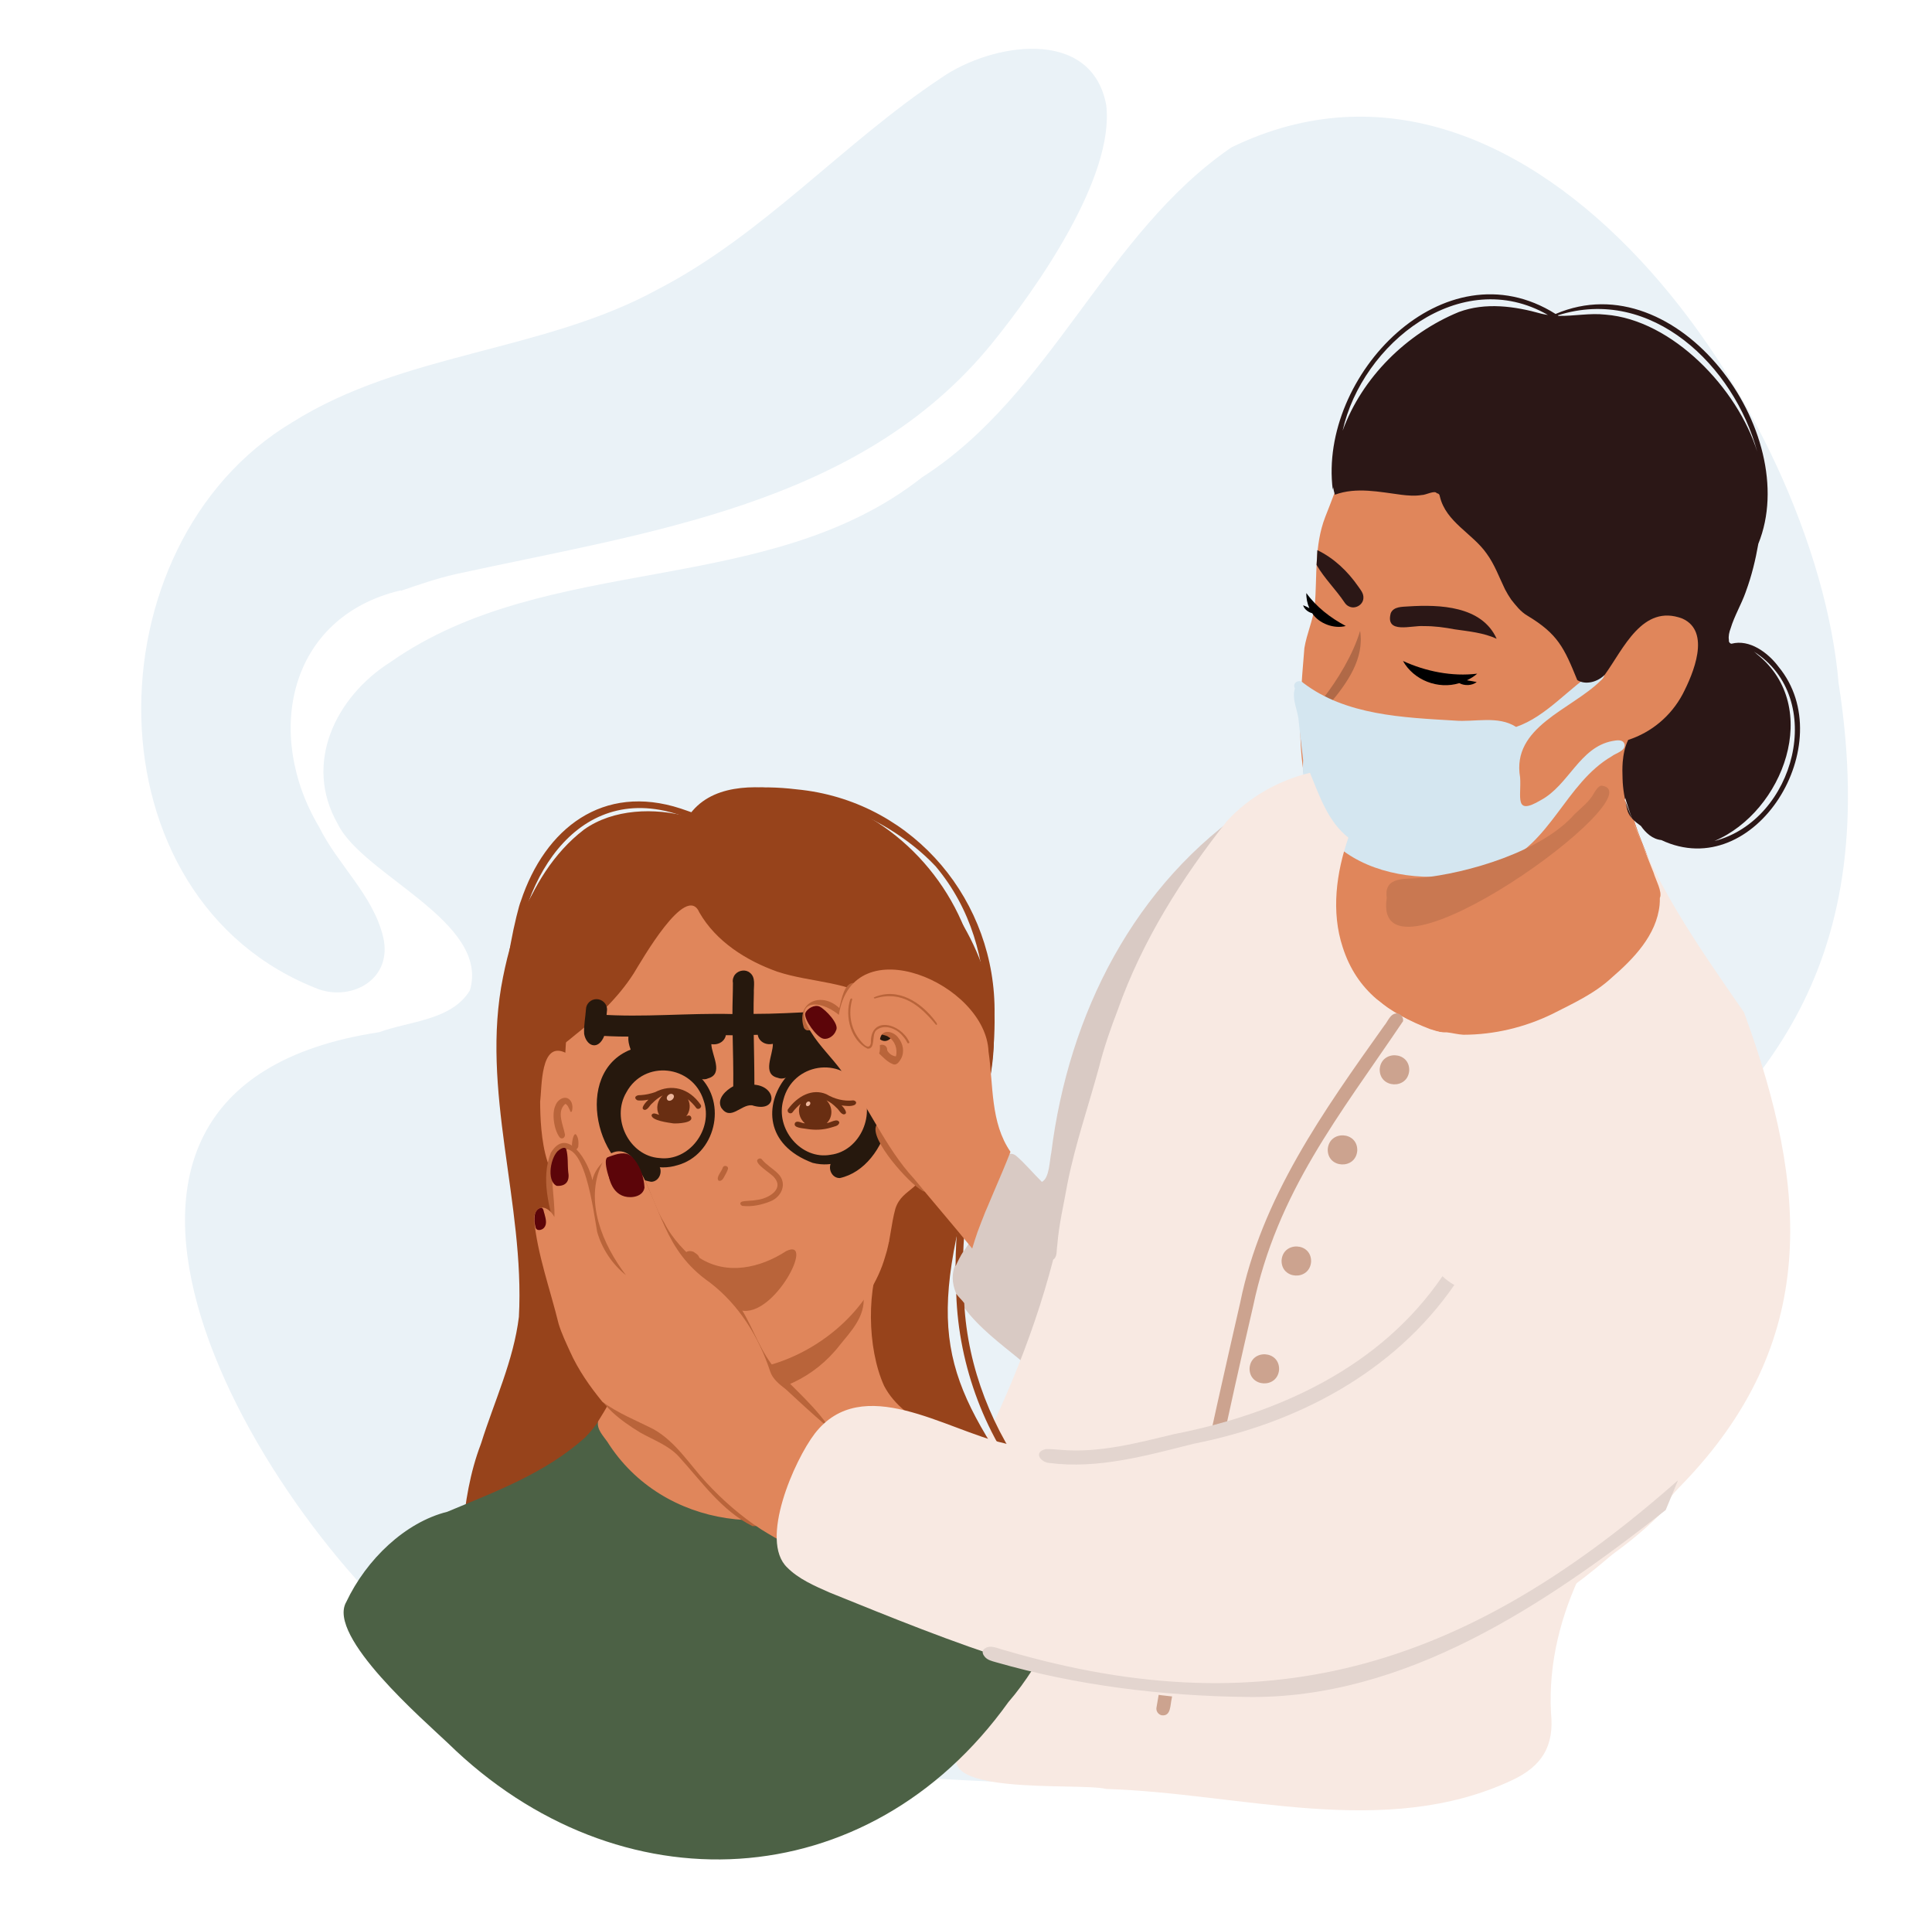 <?xml version="1.0" encoding="UTF-8"?><svg xmlns="http://www.w3.org/2000/svg" xmlns:xlink="http://www.w3.org/1999/xlink" height="486.6" preserveAspectRatio="xMidYMid meet" version="1.0" viewBox="-2.9 17.3 492.4 486.6" width="492.4" zoomAndPan="magnify"><g><g><path d="M 465.695 191.363 C 459.895 123.258 388.098 17.328 310.949 54.855 C 278.758 76.887 265.23 117.715 232.133 138.906 C 192.895 169.828 136.926 157.777 96.633 185.988 C 82.605 194.875 74.324 211.863 83.215 227.309 C 89.637 240.387 122.016 252.129 116.867 269.633 C 112.262 277.312 101.41 277.488 93.719 280.32 C -2.887 294.914 63.777 405.895 110.453 440.996 C 143.602 467.781 188.445 468.828 229.137 470.191 C 267.348 472.281 305.812 473.836 344.098 474.883 C 349.812 474.816 355.547 475.238 361.23 474.473 L 361.246 474.406 C 380.371 471.75 375.492 458.848 371.246 445.48 C 326.5 312.73 489.477 343.512 465.695 191.363" fill="#eaf2f7"/></g><g><path d="M 78.406 269.402 C 87.059 272.355 97.238 266.668 94.754 256.047 C 92.176 245.336 83.172 237.668 78.387 227.945 C 64.461 204.574 70.367 174.551 99.23 167.73 L 99.293 167.832 C 103.883 166.266 108.465 164.676 113.195 163.605 C 161.781 152.945 216.309 146.07 249.828 104.918 C 261.266 90.867 281.27 62.406 279.031 44 C 275.211 23.988 249.711 28.301 237.039 37.109 C 211.902 53.762 191.766 77.055 164.711 91.051 C 135.504 107.031 99.934 107.043 71.531 124.941 C 19.539 156.043 18.797 246.586 78.406 269.402" fill="#eaf2f7"/></g><g><path d="M 316.297 222.371 C 341.848 201.035 293.785 319.156 289.297 324.504 C 287.156 328.719 285.023 332.949 282.77 337.109 C 281.73 339.043 280.168 340.844 279.527 342.922 C 275.617 348.582 268.117 364.305 260.766 363.918 L 260.91 364.02 C 259.859 364.125 258.812 364.242 257.766 364.363 C 251.082 358.605 233.902 347.301 242.062 337.137 C 244.145 334.059 246.156 330.898 247.586 327.41 C 249.598 324.598 251.352 308.383 256.02 311.758 C 258.355 313.762 260.418 316.266 262.637 318.453 C 264.59 317.523 264.598 312.922 265.039 310.984 C 269.473 275.676 286.141 242.43 316.297 222.371 Z M 260.418 363.379 C 260.27 363.363 260.113 363.352 259.961 363.332 C 260.113 363.352 260.27 363.371 260.418 363.379" fill="#d9cac4"/></g><g><path d="M 352.473 277.117 C 337.617 270.375 333.52 249.016 342.531 236.121 C 325.273 227.227 328.188 198.898 329.543 182.43 C 330.145 178.773 331.73 175.379 332.195 171.707 C 332.828 164.086 332.031 156.336 334.844 149.059 C 338.086 141.09 340.832 131.262 347.629 125.711 C 365.301 105.012 391.113 127 400.383 145.074 C 406.621 157.816 406.195 172.312 405.934 186.121 C 408.473 180.172 412.832 174.73 418.977 172.43 C 424.203 170.301 430.535 173.223 432.191 178.645 C 435.137 190.027 423.555 205.992 412.383 208.391 C 411.664 209.781 411.68 211.645 411.656 213.293 C 410.125 213.91 411.613 218.383 411.762 219.738 C 411.824 225.961 413.543 228.859 416.422 233.992 C 417.48 236.84 418.652 239.648 419.988 242.375 C 414.918 270.793 378.629 290.844 352.473 277.117" fill="#e0865b"/></g><g><path d="M 360.086 283.598 C 331.676 277.965 326.176 244.32 341.305 223.07 C 349.02 213.215 365.426 229.711 373.641 233.352 C 375.395 234.418 376.02 236.723 374.965 238.512 C 373.941 240.262 371.562 240.906 369.809 239.836 C 362.742 235.785 356.129 230.828 348.652 227.543 C 346.191 226.441 343.703 234.676 342.719 236.535 C 339.449 247.445 339.449 260.984 348.141 269.422 C 368.277 286.465 411.375 274.727 418.066 249.121 C 417.652 247.242 417.156 245.793 416.172 244.234 C 413.961 241.832 415.641 238.766 418.027 238.055 C 420.039 242.875 422.559 247.465 425.328 251.891 C 419.121 275.926 383.281 289.695 360.086 283.598" fill="#e0865b"/></g><g><path d="M 417.805 248.359 C 418.984 241.281 397.461 213.461 411.227 213.605 C 410.801 214.258 411.035 215.137 411.07 215.867 C 411.715 220.465 412.961 224.969 414.539 229.328 C 417.332 236.645 420.312 243.926 424.512 250.57 C 422.48 253.367 417.891 251.996 417.805 248.359" fill="#e0865b"/></g><g><path d="M 417.309 247.098 C 415.281 241.5 399.789 211.512 409.539 210.078 C 412.492 209.73 413.988 212.391 413.918 215.02 C 413.738 215.137 413.582 215.328 413.535 215.535 C 413.281 214.574 412.855 212.66 411.488 213.379 C 409.691 215.07 413.664 226.77 414.539 229.328 C 417.062 235.855 419.637 242.402 423.238 248.43 C 421.32 249.953 418.445 249.723 417.309 247.098" fill="#e0865b"/></g><g><path d="M 405.965 271.535 C 404.242 267.988 407.039 264.051 408.387 260.801 C 408.703 258.613 410.277 256.832 411.297 254.926 C 412.742 252.465 413.738 249.039 416.441 247.734 C 412.398 238.039 409.625 227.887 405.91 218.098 C 405.004 214.902 408.516 212.418 411.176 213.684 C 410.547 219.051 414.277 228.879 416.418 233.996 C 418.727 240.316 421.805 246.324 425.402 252.008 C 425.164 256.402 421.621 260.195 419.547 263.938 C 417.902 265.691 417.973 268.836 415.379 269.539 C 413.254 272.723 408.594 275.91 405.965 271.535" fill="#e0865b"/></g><g><path d="M 339.031 255.129 C 335.473 254.93 335.074 251.398 335.586 248.566 C 335.164 246.629 335.41 244.512 335.617 242.566 C 336.598 238.316 335.203 228.91 341.617 229.27 C 345.109 229.871 345.047 233.832 344.492 236.578 C 344.125 240.004 343.652 243.422 343.25 246.84 C 343.004 249.988 343.523 255.195 339.031 255.129" fill="#e0865b"/></g><g><path d="M 343.746 178.043 C 344.863 185.105 340.465 191.32 336.105 196.508 C 335.469 196.148 334.84 195.766 334.215 195.391 C 337.945 190.691 341.996 183.984 343.746 178.043" fill="#b06947"/></g><g><path d="M 411.145 206.953 C 411.379 208.699 408.984 209.148 407.895 210 C 396.023 216.906 392.332 232.613 378.914 237.738 C 357.477 245.637 327.875 238.309 329.219 210.988 C 328.777 207.422 328.402 203.859 328.004 200.285 C 327.621 197.719 326.316 195.207 327.137 192.695 C 326.328 191.328 328.199 190.203 329.258 191.312 C 340.086 199.582 354.742 200.129 367.805 200.91 C 373 201.355 378.863 199.562 383.5 202.527 C 391.34 199.828 396.902 192.566 403.887 188.234 C 405.629 187.039 407.035 189.129 405.059 190.734 C 397.582 198.145 382.289 202.48 384.523 215.375 C 384.895 220.25 382.863 225.301 389.77 221.203 C 396.93 217.383 399.668 207.699 408.047 206.121 C 409.137 205.922 410.727 205.602 411.145 206.953" fill="#d4e6f0"/></g><g><path d="M 378.547 180.062 C 375.18 178.523 371.52 178.188 367.895 177.668 C 365.277 177.172 362.629 176.809 359.957 176.84 C 356.953 176.582 350.07 178.992 351.562 173.52 C 352.32 171.809 354.496 171.941 356.055 171.82 C 364.02 171.312 374.766 171.68 378.547 180.062" fill="#2b1716"/></g><g><path d="M 344.578 169.789 C 344.457 171.48 342.426 172.594 340.922 171.824 L 340.984 171.859 C 340.438 171.625 340.062 171.262 339.754 170.781 C 337.5 167.426 334.664 164.734 332.648 161.246 C 332.754 159.992 332.801 158.734 332.84 157.48 C 337.07 159.512 340.57 162.855 343.234 166.688 C 343.898 167.648 344.703 168.527 344.578 169.789" fill="#2b1716"/></g><g><path d="M 370.973 190.645 C 371.812 190.773 372.648 190.93 373.469 191.094 C 372.258 192.023 370.406 192.102 369.016 191.375 C 363.613 193.035 357.438 190.641 354.672 185.723 C 360.434 188.375 367.199 189.746 373.594 188.957 C 372.809 189.633 371.922 190.199 370.973 190.645"/></g><g><path d="M 340.086 176.805 C 337.129 177.609 333.262 176.219 331.52 173.551 C 330.531 173.312 329.457 172.48 329.23 171.527 C 329.758 171.73 330.293 171.98 330.812 172.266 C 330.27 171.047 329.996 169.695 330.043 168.422 C 332.617 171.988 336.227 174.758 340.086 176.805"/></g><g><path d="M 450.402 187.215 C 466.426 206.637 444.43 242.648 420.523 231.359 C 418.277 231.129 416.559 229.555 415.309 227.762 C 413.75 226.66 412.195 225.379 411.809 223.551 C 411.215 220.984 410.699 218.391 410.637 215.75 C 410.574 214.312 410.562 212.871 410.672 211.438 L 410.672 211.441 C 410.848 209.527 411.211 207.574 412.066 205.84 C 418.031 203.906 422.969 199.742 425.922 194.234 C 428.648 188.988 433.258 178.219 425.871 174.914 C 415.699 171.062 410.852 182.676 406.117 189.215 C 404.309 191.086 401.223 191.922 399.094 190.598 C 395.734 182.344 394.176 178.867 386.336 174.152 C 384.645 173.16 383.434 171.582 382.238 170.066 C 381.68 169.27 381.188 168.426 380.73 167.562 L 380.734 167.574 L 380.695 167.5 L 380.691 167.492 L 380.688 167.492 C 379.188 164.406 378.023 161.117 375.977 158.336 C 372.379 153.199 365.621 150.34 364.078 143.836 L 364.078 143.832 C 364.027 143.582 363.984 143.359 363.777 143.176 L 363.781 143.156 L 363.773 143.172 C 363.641 143.055 363.469 142.988 363.285 142.984 C 362.801 142.145 360.449 143.461 359.484 143.434 C 357.727 143.73 355.934 143.578 354.168 143.367 L 354.27 143.375 C 348.684 142.66 342.789 141.344 337.32 143.359 C 337.125 142.738 336.977 142.102 336.871 141.461 C 336.84 141.676 336.809 141.887 336.777 142.098 C 333.086 113.09 365.121 79.387 393.566 97.301 C 424.664 83.973 456.695 127.586 445.238 155.863 C 444.516 159.984 443.535 164.035 442.086 167.961 L 442.082 167.973 L 441.996 168.215 L 442.008 168.195 C 440.887 171.344 439.133 174.238 438.164 177.457 C 437.82 178.371 437.566 179.414 437.742 180.395 L 437.742 180.398 C 437.652 180.82 437.961 181.277 438.391 181.332 C 442.988 180.094 447.734 183.613 450.402 187.215 Z M 434.055 231.598 C 454.645 226.289 462.734 195.121 444.102 183.328 C 444.387 183.547 444.668 183.777 444.926 184.023 C 461.637 197.383 451.621 224.145 434.055 231.598 Z M 444.949 132.391 C 439.078 110.57 418.023 90.031 394.113 97.656 L 394.316 97.789 C 398.309 97.863 402.289 97.023 406.277 97.473 L 406.285 97.473 C 423.379 98.812 440.035 116.406 444.949 132.391 Z M 389.941 97.234 C 390.5 97.359 391.051 97.469 391.609 97.555 C 369.414 84.785 344.219 104.84 339.289 127.062 C 344.211 113.496 355.617 102.258 368.895 96.809 L 368.902 96.805 C 375.707 94.285 383.121 95.312 389.941 97.234" fill="#2b1716"/></g><g><path d="M 208.754 301.324 L 208.875 301.445 C 208.746 301.32 208.613 301.184 208.48 301.059 C 208.57 300.219 207.926 299.559 207.551 298.871 L 207.555 298.871 L 207.543 298.863 L 207.551 298.871 C 205.523 295.715 202.57 293.316 199.73 290.91 L 199.77 290.949 L 199.617 290.824 L 199.613 290.82 L 199.59 290.805 L 199.598 290.809 C 195.32 287.18 190.543 284.191 186.328 280.488 L 186.465 280.609 C 184.648 278.953 182.93 277.184 181.391 275.273 L 181.504 275.406 C 181.395 275.273 181.316 275.172 181.207 275.043 L 181.32 275.176 C 180.906 274.645 180.52 274.09 180.145 273.527 L 180.156 273.551 L 180.02 273.336 L 180.121 273.484 C 176.527 268.352 176.059 261.469 176.312 255.523 C 176.871 240.391 195.516 231.391 208.738 236.645 C 219.371 239.609 219.473 251.906 223.469 260.121 C 223.281 260.863 223.863 261.496 224.23 262.074 C 222.922 261.934 222.215 263.762 223.301 264.531 C 226.883 268.27 229.793 272.605 232.926 276.711 L 232.883 276.656 L 232.965 276.77 L 232.965 276.766 L 232.977 276.781 L 232.965 276.77 C 233.305 277.242 233.66 277.703 234 278.176 C 233.816 284.316 227.422 287.406 223.395 291.094 C 218.934 294.918 215.164 299.438 210.895 303.465 C 210.184 302.746 209.465 302.035 208.754 301.324" fill="#df865c"/></g><g><path d="M 200.477 253.672 L 200.48 253.664 Z M 200.477 253.672" fill="#f8e9e2"/></g><g><path d="M 180.465 249.965 C 173.68 247.004 184.449 239.18 187.48 237.102 C 185.02 241.176 182.941 245.445 181.406 249.969 C 181.094 249.965 180.781 249.961 180.465 249.965" fill="#f8e9e2"/></g><g><path d="M 266.879 331.062 L 266.891 331.02 L 266.879 331.074 Z M 266.879 331.062" fill="#f8e9e2"/></g><g><path d="M 436.336 360.207 C 436.91 360.383 436.184 361.734 436.164 362.18 C 431.184 376.09 420.746 387.176 412.188 398.961 C 408.578 402.801 408.004 408.258 406.012 412.984 C 404.145 414.457 402.289 415.938 400.43 417.418 C 394.895 428.703 391.719 441.051 392.395 453.762 C 393.266 462.215 390.113 467.363 382.438 470.934 C 349.934 486.137 313.211 474.18 279.027 473.145 C 272.223 471.402 231.238 475.301 242.789 461.469 C 238.754 460.816 234.727 460.035 230.672 459.469 C 222.691 438.621 230.531 416.672 241.129 398.18 C 251.41 379.141 260.07 359.262 265.52 338.277 C 266.672 337.48 266.312 335.848 266.562 334.645 C 266.965 329.301 268.246 324.062 269.172 318.793 C 271.16 308.816 274.492 299.184 277.164 289.383 C 278.434 284.309 280.145 279.375 282.031 274.5 L 282.023 274.5 C 288.281 256.922 298.293 241.047 309.84 226.484 C 315.391 220.414 322.977 216.156 330.957 214.215 C 333.414 220.18 335.621 226.746 340.762 230.742 C 337.668 239.637 336.312 249.617 339.324 258.711 C 342.93 269.91 350.996 275.422 361.516 279.504 C 363.676 280.199 365.91 280.84 368.184 281.02 C 370.582 282.363 373.062 283.691 375.797 284.363 C 384.176 286.441 433.586 286.902 419.523 303.32 C 456.457 305.535 412.883 380.273 410.234 400.672 C 419.543 387.746 431.242 375.449 436.336 360.207" fill="#f8e9e2"/></g><g><path d="M 405.203 217.484 C 420.375 219.145 346.434 272.629 350.535 246.078 C 349.762 240.504 355.254 241.387 358.961 241.023 C 371.305 239.824 390.094 234.223 398.398 224.77 C 400.227 223.02 402.223 221.547 403.441 219.246 C 403.895 218.57 404.363 217.723 405.203 217.484" fill="#c97851"/></g><g><path d="M 390.902 436.836 C 391.285 436.598 391.668 436.355 392.051 436.117 C 391.898 436.598 391.469 436.859 391.117 437.191 C 391.047 437.074 390.973 436.953 390.902 436.836" fill="#f8e9e2"/></g><g><path d="M 383.41 416.016 C 388.043 401.414 389.762 386.082 394.199 371.43 C 396.09 364.586 398.266 357.309 396.773 350.238 C 396.871 350.492 396.988 350.703 397.203 350.875 C 396.836 350.508 396.625 350.012 396.656 349.492 C 387.824 339.062 374.344 333.516 365.898 322.516 C 354.379 307.527 347.809 288.41 345.496 269.793 C 346.457 270.93 347.66 271.828 348.895 272.637 L 348.895 272.641 L 348.875 272.633 C 350.32 273.922 351.902 275.012 353.613 275.926 L 353.605 275.91 C 356.492 277.348 359.203 279.184 362.395 279.898 C 363.527 280.23 364.695 280.379 365.871 280.355 C 367.285 280.508 368.66 280.895 370.086 280.965 C 377.871 280.953 385.645 279.105 392.652 275.711 C 397.938 273.016 403.438 270.535 407.832 266.453 C 413.445 261.613 419.305 255.578 420.078 247.859 L 420.07 247.918 C 420.125 247.312 420.152 246.711 420.137 246.105 C 420.859 244.598 419.008 241.344 418.559 239.703 C 416.121 233.484 413.547 227.32 411.168 221.082 C 411.223 220.934 411.266 220.789 411.312 220.645 C 417.402 240.82 429.738 258.129 441.594 275.273 C 458.059 320.152 461.023 359.402 425.512 395.848 C 423.441 397.922 421.566 400.262 420.402 402.957 C 410.051 413.402 397.152 420.543 384.887 428.465 C 380.359 427.152 382.371 419.32 383.41 416.016" fill="#f8e9e2"/></g><g><path d="M 293.211 454.379 C 292.285 454.203 291.68 453.293 291.848 452.379 C 297.727 417.699 305.383 383.289 313.23 349.016 L 313.18 349.234 C 318.562 322.594 334.422 300.402 349.863 278.684 C 350.84 277.578 351.391 275.566 353.086 275.523 C 354.105 275.559 354.84 276.535 354.688 277.512 C 338.445 301.582 322.594 320.965 316.473 350.16 C 310.121 377.41 304.371 404.824 298.855 432.254 C 297.75 438.211 296.734 444.18 295.723 450.152 C 295.316 451.781 295.582 454.641 293.211 454.379" fill="#cca38f"/></g><g><path d="M 348.742 289.715 C 349.125 284.797 356.414 285.133 356.266 290.086 C 355.883 295.004 348.594 294.664 348.742 289.715" fill="#cca38f"/></g><g><path d="M 335.496 310.121 C 335.879 305.203 343.168 305.543 343.02 310.496 C 342.637 315.41 335.348 315.074 335.496 310.121" fill="#cca38f"/></g><g><path d="M 323.73 338.434 C 324.113 333.52 331.402 333.855 331.254 338.809 C 330.871 343.727 323.582 343.391 323.73 338.434" fill="#cca38f"/></g><g><path d="M 315.574 365.91 C 315.953 360.992 323.242 361.328 323.098 366.285 C 322.715 371.199 315.426 370.863 315.574 365.91" fill="#cca38f"/></g><g><path d="M 310.434 393.605 C 310.816 388.688 318.105 389.027 317.957 393.98 C 317.574 398.895 310.285 398.559 310.434 393.605" fill="#cca38f"/></g><g><path d="M 300.805 445.832 C 301.188 440.914 308.477 441.25 308.332 446.207 C 307.945 451.121 300.656 450.785 300.805 445.832" fill="#cca38f"/></g><g><path d="M 172.285 452.359 C 155.648 450.988 139.305 446.758 124.055 439.977 L 124.133 440.012 L 124.043 439.977 L 124.055 439.977 L 123.84 439.883 L 123.977 439.949 C 123.867 439.895 123.754 439.848 123.645 439.801 L 123.84 439.883 C 121.246 438.746 118.68 437.562 116.148 436.301 C 117.344 426.848 116.824 417.145 114.957 407.848 C 115.648 400.148 116.879 392.523 119.648 385.273 L 119.602 385.395 C 119.66 385.238 119.711 385.086 119.762 384.93 L 119.758 384.949 C 123.094 374.324 127.992 363.996 129.348 352.859 C 130.906 323.934 119.445 295.055 125.305 266.27 C 127.816 253.711 132.809 238.578 146.152 234.117 C 150.848 232.523 155.809 232.012 160.727 231.609 C 163.129 231.449 165.547 231.555 167.945 231.367 C 168.984 231.594 170.094 231.367 171.008 230.887 C 170.828 230.977 170.637 231.059 170.445 231.152 C 181.676 227.082 193.637 222.867 205.758 225.066 C 225.148 228.742 240.625 245.012 247.309 263.086 C 250.402 272.086 251.246 281.906 249.551 291.277 C 248.566 300.621 246.406 309.77 244.246 318.902 L 244.289 318.715 C 232.641 360.672 239.062 371.156 263.293 405.125 C 263.207 407.172 262.699 410.586 263.027 413.473 C 257.102 419.316 251.012 424.984 244.551 430.238 L 244.555 430.234 L 244.523 430.258 L 244.551 430.238 L 244.469 430.305 L 244.523 430.258 C 240.531 433.449 236.449 436.555 232.082 439.215 C 222.77 443.574 212.965 446.777 203.145 449.805 C 199.898 450.797 196.621 451.699 193.461 452.949 C 186.402 453.25 179.328 452.934 172.285 452.359" fill="#97431b"/></g><g><path d="M 126.988 267.332 C 124.746 267.207 128.953 248.863 129.844 246.914 C 136.008 228.324 150.789 216.855 170.594 223.328 C 171.656 223.77 178.328 225.59 176.812 227.008 C 175.406 227.184 174.039 226.168 172.676 225.836 C 145.34 214.777 129.449 240.555 128.262 264.777 C 128.09 265.695 128.262 267.27 126.988 267.332" fill="#97431b"/></g><g><path d="M 260.352 398.012 C 248.363 383.996 241.398 365.469 240.816 346.965 C 241.426 347.828 242.227 348.496 242.852 349.352 C 243.711 365.82 250.066 381.883 260.246 395.203 C 260.66 395.926 261.449 396.516 261.363 397.414 C 261.348 397.93 260.789 398.223 260.352 398.012" fill="#97431b"/></g><g><path d="M 243.367 315.465 C 248.922 289.824 253.863 259.855 235.555 238.039 C 222.273 223.879 195.793 213.461 177.84 223.875 C 176.797 224.414 175.055 227.328 174.316 227.172 C 173.148 226.414 175.117 224.129 175.695 223.43 C 182.508 216.961 192.855 217.535 201.547 218.586 C 230.281 222.062 251.035 247.086 250.578 275.797 C 250.949 296.266 243.312 315.93 242.605 336.242 C 241.832 337.422 241.211 338.68 240.641 339.965 C 240.66 331.723 241.516 323.492 243.367 315.465" fill="#97431b"/></g><g><path d="M 275.266 406.25 C 275.211 408.273 274.547 410.258 273.996 412.168 C 269.52 426.055 263.027 440.73 254.102 451.016 C 218.234 501.074 154.648 503.887 111.316 461.52 C 105.258 455.754 80.289 434.23 85.348 425.508 C 90.477 414.637 100.387 405.184 111.098 402.516 C 123.328 397.391 135.973 392.758 146.191 383.617 C 148.715 381.082 150.836 377.895 152.551 374.672 C 153.023 374.332 153.676 374.949 153.559 375.734 C 153.422 376.27 153.121 376.691 152.902 377.184 C 176.613 388.949 203.312 381.215 228.254 379.219 C 228.418 378.688 229.211 378.559 229.609 378.852 C 235.949 381.438 242.34 383.98 248.227 388.309 C 256.461 394.367 263.676 401.844 273.391 404.352 C 274.086 404.645 275.121 405.027 275.266 406.25 Z M 151.203 380.074 C 151.48 379.664 151.742 379.242 151.996 378.812 C 151.738 379.242 151.477 379.664 151.203 380.074" fill="#4c6145"/></g><g><path d="M 229.879 379.289 C 230.602 386.316 222.426 391.652 217.512 395.469 C 196.953 410.742 165.902 406.891 151.922 384.727 C 150.867 383.18 149.141 381.527 149.527 379.496 C 158.094 365.879 161.254 355.645 156.18 340.148 C 155.961 335.246 162.449 338.191 165.051 338.906 C 181.441 343.844 206.07 346.684 220.414 335.672 C 220.848 334.047 221.363 332.434 221.637 330.773 C 221.559 330.383 221.855 330.016 222.238 329.965 C 223.797 329.973 222.629 332.336 222.523 333.199 C 223.031 332.785 223.742 332.777 223.668 333.648 C 223.484 334.43 222.809 335.016 222.336 335.637 C 217.855 345.188 218.07 360.809 222.426 370.434 C 223.742 372.938 225.555 374.988 227.695 376.781 C 228.52 377.523 229.648 378.113 229.879 379.289" fill="#e0865b"/></g><g><path d="M 185.121 372.297 C 157.957 370.324 157.441 340.484 169.141 347.867 C 170.68 349.121 171.664 351.051 172.355 353.031 C 174.281 357.484 178.609 359.113 182.559 360.027 C 195.379 362.992 204.758 350.793 215.508 346.387 C 216.348 345.617 217.625 346.445 217.203 347.723 C 217.598 352.836 213.953 356.559 211.191 359.977 C 204.734 368.352 194.82 372.973 185.121 372.297" fill="#b9643a"/></g><g><path d="M 235.75 299.078 C 236.855 302.926 235.988 307.113 235.113 310.938 C 232.141 321.371 227.199 319.656 225.312 325.246 C 224.191 329.301 224.016 333.559 222.68 337.566 C 215.523 362.398 177.957 378.52 160.133 355.398 C 157.164 351.473 155.504 346.84 153.953 342.27 C 151.82 335.891 149.605 329.523 148.078 322.965 C 147.707 321.973 147.793 320.469 146.742 319.93 L 146.832 319.969 C 135.582 323.734 134.781 305.297 134.766 298.035 C 135.234 294.316 134.793 282.477 141.188 285.535 C 141.641 276.234 143.57 255.574 154.137 252.609 C 170.141 243.77 191.059 243.918 208.41 248.562 C 231.336 254.219 229.883 278.035 227.613 296.844 C 230.621 293.094 234.512 294.945 235.75 299.078" fill="#e0865b"/></g><g><path d="M 231.969 309.277 C 230.598 308.094 233.352 303.906 230.777 301.945 C 230.344 302.246 229.688 302.188 229.672 301.531 C 229.715 299.836 232.043 300.145 232.715 301.285 C 233.879 302.738 233.91 304.746 233.711 306.516 C 233.562 307.516 233.469 309.734 231.969 309.277" fill="#b9643a"/></g><g><path d="M 229.188 313.371 C 228.289 312.586 230.012 310.855 230.73 311.828 C 231.113 312.695 230.055 313.809 229.188 313.371" fill="#b9643a"/></g><g><path d="M 139.805 307.188 C 138.359 305.465 137.641 301.07 138.664 298.988 C 139.324 297.156 141.742 296.059 142.766 298.219 C 143.043 298.906 143.066 299.699 142.875 300.414 C 142.836 300.754 142.309 300.633 142.406 300.305 C 142.051 299.73 141.852 298.832 141.18 298.574 C 138.84 300.559 140.676 303.992 141.098 306.434 C 141.102 307.148 140.438 307.688 139.805 307.188" fill="#b9643a"/></g><g><path d="M 142.93 309.656 C 142.699 309.215 143.109 305.996 143.855 306.324 C 144.562 307.078 144.594 308.492 144.484 309.488 C 144.223 310.344 143.27 310.641 142.93 309.656" fill="#b9643a"/></g><g><path d="M 195.297 316.27 C 197.836 318.648 196.457 322.168 193.512 323.387 C 191.273 324.312 188.672 324.871 186.27 324.562 C 185.746 324.324 185.543 323.785 186.16 323.492 C 187.375 323.184 188.719 323.336 189.965 323.051 C 192.648 322.812 197.055 320.441 194.477 317.402 C 193.957 316.453 188.199 313.238 190.688 312.488 C 191 312.457 191.254 312.625 191.391 312.871 C 192.527 314.184 194.07 315.055 195.297 316.27" fill="#b9643a"/></g><g><path d="M 181.289 314.863 C 181.48 314.121 182.715 314.297 182.66 315.074 C 182.43 315.902 181.93 316.652 181.531 317.414 C 181.305 317.867 180.746 318.406 180.211 318.117 C 179.523 317.254 181.039 315.789 181.289 314.863" fill="#b9643a"/></g><g><path d="M 197.504 336.074 C 205.016 332.5 194.348 353.234 185.883 351.191 C 175.961 351.609 167.391 334.207 173.801 336.246 C 174.367 336.648 175.105 336.984 175.344 337.797 C 182.383 342.34 190.887 340.391 197.504 336.074" fill="#b9643a"/></g><g><path d="M 214.566 297.688 C 215.258 297.781 215.605 298.348 214.949 298.828 C 213.93 299.324 212.672 299.09 211.578 298.973 C 212.074 299.41 213.531 301.203 212.098 301.254 C 211.254 301.035 210.949 300.086 210.305 299.578 C 209.48 298.734 208.73 298.148 207.734 297.691 C 209.352 299.188 209.438 301.945 207.816 303.461 C 208.734 303.441 210.469 302.113 211.012 303.262 C 210.934 304.289 209.602 304.336 208.844 304.629 C 206.875 305.223 204.793 305.297 202.77 304.969 L 202.789 304.969 C 201.969 304.773 199.031 304.789 199.738 303.395 C 200.34 302.68 201.457 303.562 202.254 303.535 C 200.812 302.367 200.266 300.18 201.184 298.535 C 200.449 299.172 199.684 299.902 199.105 300.703 C 198.895 301.02 198.461 301.078 198.152 300.871 C 197.848 300.672 197.73 300.242 197.941 299.934 C 200.43 296.508 204.18 294.609 207.688 296.102 C 209.738 297.316 212.148 297.977 214.566 297.688" fill="#692e12"/></g><g><path d="M 175.676 298.801 C 176.156 299.523 174.988 300.293 174.512 299.574 C 173.934 298.773 173.164 298.027 172.43 297.398 C 173.184 298.754 172.965 300.531 172.004 301.734 C 172.379 301.543 172.848 301.391 173.16 301.789 C 174.191 303.461 169.641 303.629 168.703 303.551 C 167.566 303.367 163.035 302.855 163.164 301.402 C 163.562 300.656 164.504 301.207 165.09 301.379 C 164.164 299.77 164.648 297.609 166.035 296.414 C 165.117 296.852 164.207 297.535 163.312 298.445 C 162.668 298.953 162.359 299.902 161.516 300.121 C 159.922 299.992 161.855 297.969 162.371 297.5 C 161.496 297.684 160.602 297.77 159.707 297.703 C 159.148 297.578 158.664 296.902 159.328 296.547 C 159.68 296.309 160.129 296.367 160.441 296.344 C 161.695 296.258 162.883 296 164.059 295.594 C 168.176 293.441 172.703 294.508 175.676 298.801" fill="#692e12"/></g><g><path d="M 202.656 299.078 C 202.133 298.57 203.012 297.578 203.535 298.125 C 203.898 298.598 203.148 299.441 202.656 299.078" fill="#edb69c"/></g><g><path d="M 167.191 297.562 C 166.566 296.703 167.992 295.504 168.723 296.273 C 169.316 297.07 167.867 298.316 167.191 297.562" fill="#edb69c"/></g><g><path d="M 244.289 257.691 C 245.234 261.27 242.973 266.809 238.734 265.977 C 232.023 264.199 231.762 255.812 228.172 250.922 C 220.137 236.73 203.523 229.086 187.516 229.992 C 184.582 230.297 183.332 231.387 182.488 232.711 C 195.184 233.051 208.523 236.504 218.977 243.965 C 230.113 252.449 238.832 267.926 233.957 281.973 C 233.094 283.793 231.227 285.145 229.348 284.195 C 228.426 279.551 225.125 275.754 221.457 272.941 C 213.836 267.203 203.895 267.785 195.203 264.887 C 187.336 262.098 179.59 257.207 175.359 249.828 C 171.992 241.957 160.539 262.246 158.578 265.387 C 154.559 271.652 149.02 276.797 143.215 281.391 L 143.281 281.34 C 141.977 282.449 140.602 283.469 139.234 284.5 C 134.285 265.406 145.867 243.312 164.02 236.051 C 157.586 236.023 151.008 238.062 146.445 242.695 C 143.152 245.578 130.754 265.281 129.629 252.363 C 132.938 243.316 138.211 234.602 145.941 228.688 C 153.422 223.355 163.969 223.078 172.469 225.402 C 178.051 217.004 189.422 217.223 198.32 218.684 C 219.75 221.219 237.805 237.34 244.289 257.691" fill="#97431b"/></g><g><path d="M 221.734 274.941 C 225.547 276.141 224.594 279.828 220.922 280.133 C 210.344 280.215 199.777 280.777 189.203 281.008 C 189.266 285.234 189.371 289.465 189.367 293.691 C 195.211 294.16 195.34 301.055 188.738 298.934 C 185.887 298.688 183.328 303.023 180.934 299.586 C 179.699 297.273 182.137 295.086 183.98 294.094 C 184.039 289.762 183.91 285.43 183.828 281.094 C 172.789 280.828 161.73 281.875 150.711 281.25 C 147.516 281.277 146.277 276.598 149.734 275.797 C 161.039 276.609 172.434 275.398 183.773 275.688 C 183.762 273.035 183.902 270.379 183.898 267.73 C 183.758 266.984 183.973 266.199 184.445 265.613 C 185.332 264.52 187.117 264.223 188.219 265.164 C 189.781 266.355 189.152 268.574 189.23 270.293 C 189.18 272.078 189.16 273.863 189.16 275.652 C 200.004 275.664 210.922 274.363 221.734 274.941" fill="#26180d"/></g><g><path d="M 219.965 273.75 C 220.012 270.246 225.254 270.211 225.34 273.715 C 224.914 276.164 225.785 278.918 224.586 281.172 C 223.648 282.867 221.945 283.039 220.754 281.492 C 219.145 279.324 219.965 276.281 219.965 273.75" fill="#26180d"/></g><g><path d="M 149.137 271.891 C 150.547 271.887 151.855 273.078 151.809 274.539 L 151.82 274.543 C 151.695 276.27 151.434 277.992 151.328 279.727 C 151.32 280.52 151.152 281.309 150.754 282 C 149.133 284.93 146.492 283.637 145.98 280.742 C 145.855 278.664 146.293 276.582 146.441 274.508 C 146.465 273.02 147.727 271.887 149.137 271.891" fill="#26180d"/></g><g><path d="M 219.234 294.922 C 223.762 304.965 214.637 316.238 204.234 313.617 C 179.473 304.383 205.242 271.617 219.234 294.922 Z M 208.793 311.547 C 216.379 310.613 220.629 300.895 216.344 294.406 C 211.391 286.258 199.109 288.25 196.762 297.527 C 194.578 304.98 201.32 312.914 208.793 311.547" fill="#26180d"/></g><g><path d="M 217.863 285.203 C 229.363 292.656 223.68 314.734 211.16 317.48 C 209.121 317.547 207.973 315.051 209.035 313.363 C 209.648 312.195 210.848 312.168 211.852 311.672 C 219 307.668 222.328 294.047 214.262 289.445 C 209.059 286.504 202.305 286.914 198.191 291.488 C 197.23 292.141 196.156 292.293 195.379 291.949 C 191.195 291.047 194.148 286.09 194.078 283.285 C 190.953 283.984 188.746 280.641 191.391 278.523 C 193.449 277.336 195.82 278.047 198.012 278.113 C 203.316 278.824 217.898 273.25 214.68 283.559 C 215.789 284.012 216.859 284.562 217.863 285.203" fill="#26180d"/></g><g><path d="M 175.262 291.465 C 182.59 298.398 179.383 311.551 169.789 314.199 C 159.535 317.379 149.852 306.617 153.859 296.344 C 156.988 287.492 168.801 284.805 175.262 291.465 Z M 165.133 312.379 C 172.668 313.344 178.996 305.055 176.434 297.727 C 173.621 288.594 161.254 287.266 156.727 295.668 C 152.773 302.383 157.516 311.859 165.133 312.379" fill="#26180d"/></g><g><path d="M 180.832 278.465 C 183.566 280.441 181.59 283.867 178.395 283.363 C 178.473 286.164 181.656 290.965 177.535 292.086 C 176.773 292.473 175.699 292.375 174.703 291.777 C 170.355 287.43 163.594 287.387 158.555 290.605 C 150.734 295.637 154.738 309.043 162.082 312.664 C 163.113 313.109 164.312 313.074 164.984 314.207 C 166.133 315.836 165.113 318.391 163.074 318.434 C 149.023 316.086 142.945 290.656 157.832 284.75 C 154.09 274.629 168.934 279.406 174.199 278.41 C 176.383 278.223 178.719 277.387 180.832 278.465" fill="#26180d"/></g><g><path d="M 231.984 320.594 C 228.812 318.84 218.656 307.602 220.43 304.094 C 220.816 303.516 221.59 303.852 222.035 304.168 C 223.449 305.719 223.996 307.953 225.254 309.656 C 227.598 313.066 230.434 316.211 233.828 318.578 C 235.016 319.738 233.199 321.758 231.957 320.559 L 231.984 320.594" fill="#b9643a"/></g><g><path d="M 224.527 289.109 C 222.516 288.621 220.09 286.652 220.684 284.363 C 221.215 282.961 223.316 283.391 223.203 284.883 C 223.535 285.715 224.555 286.434 225.453 286.461 C 225.898 284.562 225.207 282.539 223.543 281.531 C 222.684 280.73 219.867 281.145 220.395 279.395 C 222.07 276.711 225.664 279.344 227.043 281.117 C 228.844 283.641 228.984 289.934 224.527 289.109" fill="#b9643a"/></g><g><path d="M 202.809 279.848 C 202.074 279.66 201.73 278.906 201.883 278.203 C 201.84 278.395 201.824 278.586 201.859 278.781 C 200.152 272.379 206.656 270.012 211 274.164 C 211.57 272.223 212.203 267.395 214.945 267.789 C 215.352 267.938 215.422 268.43 215.441 268.812 C 215.465 269.961 214.457 271.133 214.219 272.145 C 213.484 273.93 213.773 276.926 211.547 277.574 C 209.711 277.691 208.434 274.297 205.445 274.828 C 202.699 275.512 206.117 280.074 202.809 279.848" fill="#b9643a"/></g><g><path d="M 221.52 281.547 C 221.023 282.895 221.664 284.398 221.16 285.746 C 222.227 286.762 223.262 287.91 224.66 288.449 C 225.629 288.891 226.312 287.805 226.734 287.086 C 227.691 285.379 227.273 283.215 226.047 281.746 C 225.066 280.293 222.285 279.32 221.52 281.547 Z M 230.078 317.68 C 222.473 309.473 218.445 298.852 211.539 290.137 C 209.098 286.785 206.02 283.883 203.836 280.355 C 198.727 272.477 205.512 271.441 210.891 275.898 C 214.461 253.305 248.367 267.902 249.039 285.238 C 250.316 293.848 249.473 303.305 254.637 310.789 C 251.984 317.652 248.789 324.277 246.254 331.184 L 246.258 331.164 C 245.766 332.578 245.305 334.008 244.883 335.438 C 240.02 329.457 234.977 323.629 230.078 317.68" fill="#e0865b"/></g><g><path d="M 206.016 273.797 C 207.445 274.492 211.172 278.309 210.164 279.895 C 209.742 281.133 208.262 282.266 206.922 281.965 C 205.281 281.637 201.984 277.133 202.328 275.508 C 202.762 274.273 204.785 273.172 206.016 273.797 Z M 206.332 275.75 L 206.359 275.746 L 206.309 275.742 Z M 206.332 275.75" fill="#5c0509"/></g><g><path d="M 235.645 278.43 C 231.605 273.5 227.012 269.688 220.246 271.672 C 220.094 271.809 219.797 271.688 219.801 271.469 C 225.852 268.734 231.98 272.707 235.605 277.684 C 235.805 277.855 236.16 278.562 235.645 278.43" fill="#b9643a"/></g><g><path d="M 218.199 284.516 C 213.973 282.43 212.363 276.289 213.793 271.984 C 213.902 271.73 214.254 271.539 214.301 271.941 C 213.332 275.355 213.812 279.039 215.961 281.902 C 216.59 282.77 218.617 285.34 219.051 283.074 C 218.875 275.98 226.66 278.055 228.805 282.742 C 228.996 283.016 228.586 283.312 228.375 283.047 C 228.051 282.363 227.57 281.727 227.082 281.176 C 225.488 279.324 222.406 278.105 220.375 279.875 C 219.188 281.098 220.328 284.652 218.199 284.516" fill="#b9643a"/></g><g><path d="M 209.406 382.738 C 211.281 384.516 207.996 386.922 206.762 384.695 C 202.547 377.414 195.598 372.633 190.473 366.137 C 181.801 350.379 183.262 350.582 169.18 338.297 C 161.031 331.93 157.527 308.379 152.059 316.891 C 149.934 321.219 151.266 326.625 152.73 330.961 C 153.695 333.559 155.152 335.918 156.82 338.117 C 157.801 339.449 159.684 341.137 158.57 342.895 C 153.867 347.379 146.664 327.652 146.168 324.195 C 144.949 319.953 144.551 314.797 140.883 311.848 C 138.195 316.605 140.352 323.848 141.625 328.805 C 141.996 330.047 142.645 331.523 141.699 332.668 C 140.711 333.883 139.07 332.332 138.824 331.203 C 136.988 324.793 134.945 317.543 137.477 311.059 C 141.738 303.996 147.23 313.543 148.078 318.043 C 148.871 314.02 153.672 309.73 157.613 312.73 C 162.234 316.719 163.188 323.797 166.402 328.871 C 170.648 337.375 179.691 341.727 185.051 349.328 C 188.469 354.152 190.133 359.996 193.637 364.773 C 198.957 370.969 205.566 375.902 209.699 383.059 C 209.613 382.941 209.516 382.816 209.406 382.738" fill="#b9643a"/></g><g><path d="M 188.883 402.461 C 190.859 403.371 192.172 406.488 188.852 406.156 C 181.027 402.258 175.859 394.75 170.105 388.441 C 167.441 385.555 163.672 384.254 160.332 382.363 C 155.277 379.305 150.105 375.414 147.926 369.715 C 147.348 367.852 150.168 366.664 151.047 368.473 C 154.508 377.227 164.191 379.703 171.07 384.77 C 177.129 390.582 181.676 397.945 188.883 402.461" fill="#b9643a"/></g><g><path d="M 224.441 422.535 C 222.012 422.402 219.742 421.406 217.539 420.445 C 208.582 416.266 199.469 412.242 191.078 406.992 C 185.902 403.629 181.227 399.52 177.051 394.996 C 172.766 390.355 169.305 384.652 163.664 381.48 C 159.254 379.238 154.578 377.422 150.602 374.461 L 150.684 374.555 C 147.43 370.602 144.477 366.371 142.375 361.688 L 142.426 361.793 C 141.359 359.457 140.238 357.109 139.48 354.652 C 137.312 345.781 134.055 336.984 133.199 327.879 C 133.547 323.852 136.754 324.41 138.395 327.414 C 138.609 322.125 136.801 316.406 138.828 311.352 C 145.992 304.723 148.508 327.223 149.301 331.223 C 150.52 335.496 153.145 339.453 156.637 342.23 C 150.656 334.395 145.992 323.383 150.516 313.82 C 152.258 309.824 157.129 309.477 159.035 313.57 C 165.891 325.031 166.02 335.742 178.043 344.113 C 185.449 349.809 190.488 357.93 193.371 366.699 C 194.031 368.746 195.777 370.055 197.406 371.332 C 210.586 383.543 224.281 396.027 242.594 399.426 C 242.594 398.789 243.422 398.574 243.941 398.668 C 245.203 398.957 245.875 400.32 246.098 401.484 C 246.73 404.887 243.762 407.492 242.129 410.168 C 237.648 416.699 233.133 422.898 224.441 422.535" fill="#e0865b"/></g><g><path d="M 158.004 311.941 C 160.129 313.941 161.215 317.043 161.359 319.914 C 161.008 322.18 158.16 322.672 156.281 322.168 C 152.387 321.086 151.824 316.039 151.852 312.621 C 151.527 312.242 152.312 312.09 152.555 311.957 C 154.262 311.367 156.469 310.586 158.004 311.941" fill="#5c0509"/></g><g><path d="M 153.344 319.117 C 152.355 318.695 150.309 311.434 152.398 312.301 C 152.273 312.66 151.891 312.559 151.922 313.105 C 152.027 315.004 152.348 317.156 153.508 318.699 C 153.605 318.859 153.922 318.922 153.828 319.152 C 153.719 319.367 153.465 319.27 153.344 319.117" fill="#5c0509"/></g><g><path d="M 141.934 316.035 C 142.332 318.277 141.305 319.625 138.973 319.465 C 136.27 318.164 137.453 311.797 139.602 310.309 C 140.086 309.996 140.949 309.434 141.398 310.055 C 141.953 311.957 141.715 314.062 141.934 316.035" fill="#5c0509"/></g><g><path d="M 135.879 326.645 C 136.164 327.75 136.613 329.152 135.777 330.133 C 135.16 330.855 133.711 331.09 133.562 329.879 C 133.137 328.316 133.012 325.395 135.066 325.047 C 135.715 325.219 135.645 326.125 135.879 326.645" fill="#5c0509"/></g><g><path d="M 305.941 450.336 C 271.777 448.934 239.703 435.699 208.539 423.094 C 204.641 421.383 200.594 419.617 197.723 416.707 C 190.531 409.809 199.559 389.375 204.77 382.574 C 216.867 367.02 238.121 381.68 253.039 385.055 C 261.762 387.422 270.871 388.898 279.938 388.695 C 289.426 387.887 297.309 382.48 306.52 380.488 C 311.164 379.242 316.141 378.32 320.547 376.594 C 326.418 374.203 331.145 370.543 336.633 367.672 C 336.969 366.531 339.941 365.547 340.934 364.699 C 343.348 363.098 345.613 361.34 347.859 359.57 C 376.316 337.004 386.316 282.359 431.891 290.406 C 438.57 305.273 444.066 321.109 444.559 337.543 C 444.098 343.012 443.383 348.461 441.918 353.758 C 439.16 361.605 435.762 369.43 430.715 376.09 C 427.922 379.531 424.547 382.379 421.113 385.164 C 419.312 386.66 417.449 388.164 416.172 390.16 C 412.891 394.91 411.41 402.027 414.949 406.961 C 386.371 435.098 346.559 452.578 305.941 450.336" fill="#f8e9e2"/></g><g><path d="M 314.723 449.707 C 293.195 449.426 271.59 446.785 250.883 440.84 C 249.883 440.551 248.852 440.32 248.129 439.523 C 247.672 439.008 247.266 438.191 247.797 437.598 C 249.371 436.09 251.562 437.477 253.328 437.84 C 321.992 458.035 372.359 440.773 424.773 394.484 C 423.734 397.02 422.684 399.547 421.629 402.074 C 391.086 426.102 355.148 450.355 314.723 449.707" fill="#e3d5cf"/></g><g><path d="M 264.477 390.074 C 262.254 389.887 260.422 387.254 263.637 386.551 C 264.887 386.516 266.148 386.629 267.406 386.734 C 277.285 387.582 286.883 384.996 296.34 382.727 C 323.109 377.484 348.996 365.602 364.734 342.496 C 365.656 343.375 366.66 344.125 367.762 344.723 C 352.34 367.039 327.613 380 301.387 385.168 C 289.371 388.18 276.961 391.703 264.477 390.074" fill="#e3d5cf"/></g></g></svg>